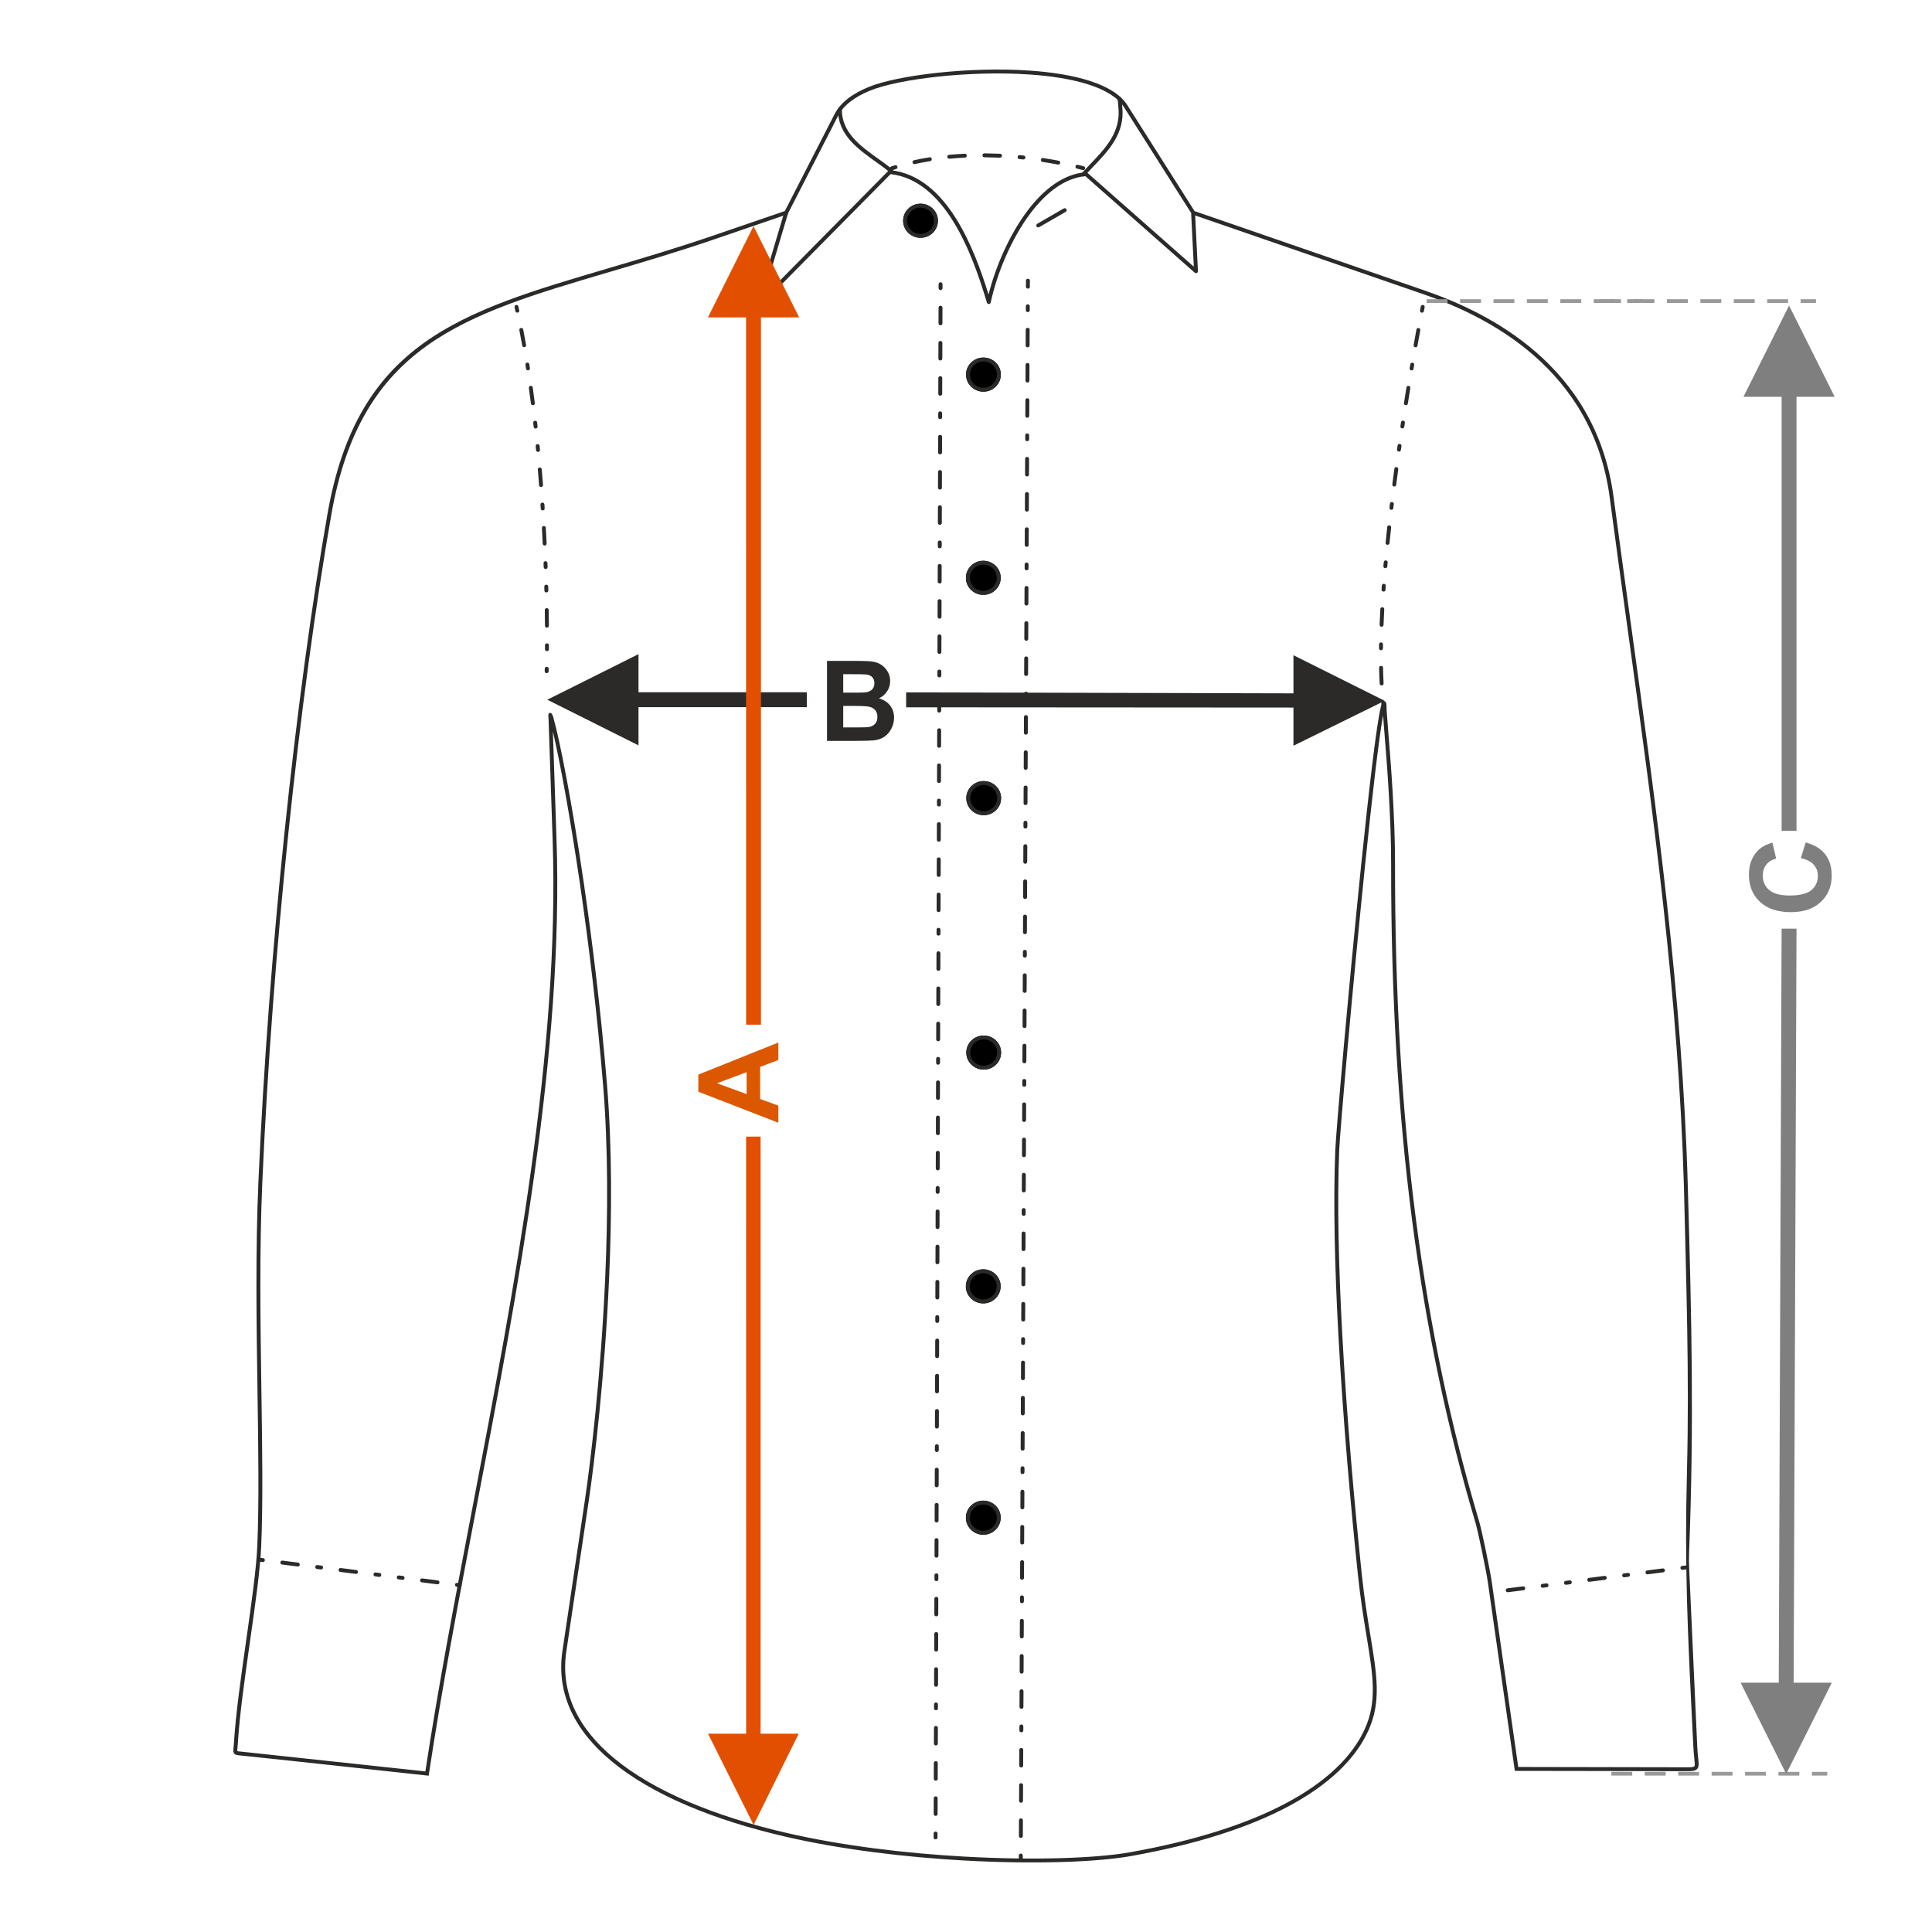 <?xml version="1.0" encoding="UTF-8"?>
<!DOCTYPE svg PUBLIC "-//W3C//DTD SVG 1.1//EN" "http://www.w3.org/Graphics/SVG/1.1/DTD/svg11.dtd">
<!-- Creator: CorelDRAW 2017 -->
<svg xmlns="http://www.w3.org/2000/svg" xml:space="preserve" width="1000px" height="1000px" version="1.1" style="shape-rendering:geometricPrecision; text-rendering:geometricPrecision; image-rendering:optimizeQuality; fill-rule:evenodd; clip-rule:evenodd"
viewBox="0 0 1000 1000"
 xmlns:xlink="http://www.w3.org/1999/xlink">
 <defs>
  <style type="text/css">
   <![CDATA[
    .fil1 {fill:none}
    .fil5 {fill:#2B2A29}
    .fil6 {fill:black}
    .fil7 {fill:#2B2A29;fill-rule:nonzero}
    .fil0 {fill:#2B2A29;fill-rule:nonzero}
    .fil2 {fill:#7F7F7F;fill-rule:nonzero}
    .fil3 {fill:#999999;fill-rule:nonzero}
    .fil4 {fill:#DB5800;fill-rule:nonzero}
    .fil8 {fill:#E34F00;fill-rule:nonzero}
   ]]>
  </style>
 </defs>
 <g id="Ebene_x0020_1">
  <path class="fil0" d="M428.062 342.088l16.562 0c3.288,0 5.727,0.135 7.337,0.405 1.62,0.28 3.056,0.848 4.329,1.707 1.272,0.867 2.333,2.014 3.182,3.451 0.848,1.436 1.272,3.056 1.272,4.839 0,1.929 -0.52,3.712 -1.562,5.322 -1.041,1.62 -2.458,2.825 -4.242,3.634 2.517,0.743 4.444,1.996 5.804,3.77 1.35,1.774 2.024,3.856 2.024,6.257 0,1.89 -0.433,3.721 -1.311,5.505 -0.877,1.783 -2.073,3.21 -3.596,4.28 -1.513,1.061 -3.384,1.717 -5.611,1.967 -1.388,0.145 -4.752,0.241 -10.084,0.28l-14.104 0 0 -41.417zm8.388 6.883l0 9.545 5.475 0c3.249,0 5.273,-0.049 6.064,-0.145 1.427,-0.163 2.555,-0.655 3.375,-1.475 0.819,-0.819 1.224,-1.889 1.224,-3.22 0,-1.282 -0.357,-2.313 -1.061,-3.114 -0.703,-0.8 -1.755,-1.282 -3.143,-1.446 -0.829,-0.097 -3.21,-0.145 -7.134,-0.145l-4.8 0zm0 16.428l0 11.106 7.751 0c3.008,0 4.926,-0.086 5.736,-0.25 1.243,-0.232 2.256,-0.781 3.036,-1.658 0.781,-0.888 1.177,-2.054 1.177,-3.529 0,-1.253 -0.299,-2.304 -0.907,-3.171 -0.597,-0.868 -1.475,-1.505 -2.612,-1.9 -1.138,-0.395 -3.615,-0.598 -7.423,-0.598l-6.758 0z"/>
  <rect class="fil1" x="-0.001" y="-0.001" width="1000.002" height="1000.002"/>
  <polygon class="fil0" points="669.488,358.88 469.013,358.383 469.013,366.096 669.488,366.228 669.488,385.988 716.704,362.737 669.488,339.136 "/>
  <polygon class="fil0" points="283.27,362.177 330.486,338.577 330.486,358.321 417.625,358.321 417.625,366.033 330.486,366.033 330.486,385.793 "/>
  <polygon class="fil2" points="922.158,205.379 922.158,430.061 929.871,430.061 929.871,205.379 949.63,205.379 926.014,158.162 902.414,205.379 "/>
  <path class="fil2" d="M932.13 444.141l2.487 -8.099c4.56,1.244 7.944,3.317 10.162,6.209 2.208,2.892 3.316,6.556 3.316,11 0,5.505 -1.88,10.026 -5.64,13.574 -3.76,3.538 -8.898,5.312 -15.425,5.312 -6.893,0 -12.254,-1.784 -16.071,-5.341 -3.818,-3.557 -5.727,-8.243 -5.727,-14.046 0,-5.071 1.504,-9.188 4.503,-12.35 1.774,-1.89 4.318,-3.297 7.644,-4.242l1.967 8.272c-2.14,0.491 -3.837,1.513 -5.08,3.065 -1.244,1.562 -1.861,3.452 -1.861,5.669 0,3.075 1.099,5.573 3.307,7.482 2.198,1.918 5.765,2.872 10.701,2.872 5.225,0 8.956,-0.944 11.174,-2.824 2.226,-1.89 3.335,-4.339 3.335,-7.356 0,-2.227 -0.704,-4.146 -2.121,-5.746 -1.417,-1.601 -3.634,-2.757 -6.671,-3.451z"/>
  <path class="fil3" d="M945.767 917.109l-7.938 0 0 1.928 7.938 0 0 -1.928zm-14.425 0l0 1.928 -10.811 0 0 -1.928 10.811 0zm-17.297 0l0 1.928 -10.811 0 0 -1.928 10.811 0zm-17.297 0l0 1.928 -10.811 0 0 -1.928 10.811 0zm-17.298 0l0 1.928 -10.811 0 0 -1.928 10.811 0zm-17.297 0l0 1.928 -10.812 0 0 -1.928 10.812 0zm-17.298 0l0 1.928 -10.811 0 0 -1.928 10.811 0z"/>
  <polygon class="fil2" points="924.534,918.164 900.934,870.947 920.678,870.947 922.158,480.654 929.871,480.654 928.39,870.947 948.15,870.947 "/>
  <path class="fil4" d="M402.873 539.61l0 9.033 -9.428 3.577 0 16.611 9.428 3.442 0 8.869 -41.417 -16.08 0 -8.86 41.417 -16.592zm-16.428 15.329l-15.329 5.755 15.329 5.592 0 -11.347z"/>
  <path class="fil5" d="M268.308 158.626c-0.22,-1.205 -2.233,-0.972 -1.975,0.448l0.441 1.971c0.222,1.218 2.233,0.969 1.977,-0.438l-0.443 -1.981zm13.631 188.77c0,1.386 2.024,1.325 2.024,0.041l0.025 -1.272c0,-1.38 -2.025,-1.326 -2.025,-0.037l-0.024 1.268zm0.146 -11.38c0,1.349 2.025,1.331 2.025,0.012l0.01 -2.027c0,-1.34 -2.024,-1.334 -2.024,-0.008l-0.011 2.023zm-0.006 -12.137c0,1.316 2.025,1.339 2.025,-0.015 -0.019,-2.703 -0.049,-5.405 -0.089,-8.108 0,-1.295 -2.025,-1.341 -2.025,0.032 0.04,2.697 0.07,5.394 0.089,8.091zm-0.292 -18.205c0,1.272 2.024,1.347 2.024,-0.05 0,-0.668 -0.033,-1.357 -0.051,-2.027 0,-1.267 -2.025,-1.348 -2.025,0.055 0.018,0.669 0.052,1.356 0.052,2.022zm-0.37 -12.132c0,1.242 2.024,1.354 2.024,-0.075l-0.075 -2.025c0,-1.238 -2.023,-1.353 -2.023,0.077l0.074 2.023zm-0.508 -12.128c0.121,1.334 2.024,1.257 2.024,-0.097 -0.121,-2.698 -0.262,-5.402 -0.415,-8.097 -0.129,-1.417 -2.136,-1.13 -2.022,0.112 0.154,2.69 0.293,5.39 0.413,8.082zm-1.017 -18.18c0.127,1.394 2.136,1.134 2.021,-0.131l-0.133 -2.022c-0.126,-1.39 -2.136,-1.136 -2.021,0.134l0.133 2.019zm-0.855 -12.108c0.124,1.363 2.137,1.139 2.019,-0.156 -0.204,-2.694 -0.424,-5.389 -0.654,-8.081 -0.122,-1.342 -2.137,-1.143 -2.017,0.172 0.226,2.688 0.449,5.376 0.652,8.065zm-1.564 -18.137c0.12,1.312 2.138,1.148 2.016,-0.195 -0.058,-0.672 -0.13,-1.346 -0.196,-2.018 -0.119,-1.308 -2.138,-1.148 -2.015,0.198 0.066,0.67 0.137,1.344 0.195,2.015zm-1.245 -12.073c0.117,1.28 2.138,1.155 2.013,-0.222l-0.225 -2.016c-0.116,-1.273 -2.138,-1.156 -2.012,0.229l0.224 2.009zm-1.424 -12.05c0.112,1.241 2.137,1.164 2.008,-0.254 -0.336,-2.682 -0.688,-5.366 -1.062,-8.042 -0.239,-1.317 -2.128,-1.07 -2.005,0.278 0.363,2.672 0.723,5.343 1.059,8.018zm-2.521 -18.021c0.251,1.377 2.228,0.939 2.001,-0.311l-0.312 -2.002c-0.25,-1.371 -2.229,-0.94 -2.001,0.316l0.312 1.997zm-1.979 -11.964c0.241,1.321 2.231,0.948 1.994,-0.356 -0.475,-2.663 -0.964,-5.324 -1.483,-7.98 -0.233,-1.279 -2.232,-0.953 -1.988,0.389 0.515,2.646 1.005,5.293 1.477,7.947z"/>
  <path class="fil5" d="M487.841 147.117c0,-1.338 -2.024,-1.333 -2.024,-0.007l-0.007 2.026c0,1.337 2.025,1.333 2.025,0.005l0.006 -2.024zm45.22 -1.84c0,-1.346 -2.025,-1.331 -2.025,-0.009l-0.015 3.121c0,1.347 2.025,1.332 2.025,0.01l0.015 -3.122zm-0.063 13.247c0,-1.347 -2.025,-1.332 -2.025,-0.01l-0.008 2.026c0,1.346 2.024,1.331 2.024,0.009l0.009 -2.025zm-0.056 12.15c0,-1.346 -2.025,-1.332 -2.025,-0.01l-0.037 8.101c0,1.346 2.025,1.331 2.025,0.009l0.037 -8.1zm-0.084 18.226c0,-1.347 -2.025,-1.333 -2.025,-0.011l-0.037 8.101c0,1.347 2.025,1.332 2.025,0.01l0.037 -8.1zm-0.084 18.225c0,-1.347 -2.024,-1.333 -2.024,-0.01l-0.037 8.1c0,1.347 2.024,1.332 2.024,0.01l0.037 -8.1zm-0.083 18.225c0,-1.346 -2.025,-1.332 -2.025,-0.009l-0.009 2.024c0,1.346 2.024,1.332 2.024,0.009l0.01 -2.024zm-0.056 12.15c0,-1.347 -2.025,-1.332 -2.025,-0.01l-0.037 8.1c0,1.347 2.025,1.332 2.025,0.01l0.037 -8.1zm-0.084 18.225c0,-1.347 -2.024,-1.332 -2.024,-0.01l-0.037 8.1c0,1.347 2.024,1.333 2.024,0.01l0.037 -8.1zm-0.083 18.225c0,-1.346 -2.025,-1.331 -2.025,-0.009l-0.037 8.1c0,1.346 2.024,1.332 2.024,0.01l0.038 -8.101zm-0.084 18.225c0,-1.346 -2.024,-1.331 -2.024,-0.009l-0.009 2.025c0,1.346 2.025,1.332 2.025,0.009l0.008 -2.025zm-0.055 12.151c0,-1.347 -2.024,-1.333 -2.024,-0.01l-0.037 8.1c0,1.347 2.024,1.333 2.024,0.01l0.037 -8.1zm-0.082 18.225c0,-1.347 -2.025,-1.332 -2.025,-0.01l-0.038 8.1c0,1.347 2.025,1.333 2.025,0.01l0.038 -8.1zm-0.084 18.225c0,-1.346 -2.024,-1.332 -2.024,-0.009l-0.037 8.1c0,1.346 2.024,1.332 2.024,0.009l0.037 -8.1zm-0.083 18.225c0,-1.346 -2.025,-1.332 -2.025,-0.009l-0.008 2.025c0,1.347 2.024,1.332 2.024,0.01l0.009 -2.026zm-0.055 12.151c0,-1.347 -2.024,-1.333 -2.024,-0.01l-0.037 8.1c0,1.347 2.024,1.333 2.024,0.01l0.037 -8.1zm-0.083 18.225c0,-1.346 -2.025,-1.332 -2.025,-0.009l-0.037 8.1c0,1.346 2.025,1.332 2.025,0.009l0.037 -8.1zm-0.083 18.225c0,-1.346 -2.024,-1.332 -2.024,-0.009l-0.038 8.1c0,1.346 2.024,1.332 2.024,0.009l0.038 -8.1zm-0.083 18.225c0,-1.346 -2.025,-1.332 -2.025,-0.009l-0.008 2.025c0,1.346 2.024,1.332 2.024,0.01l0.009 -2.026zm-0.055 12.151c0,-1.347 -2.025,-1.332 -2.025,-0.01l-0.036 8.1c0,1.346 2.024,1.332 2.024,0.01l0.037 -8.1zm-0.083 18.225c0,-1.346 -2.025,-1.332 -2.025,-0.01l-0.036 8.101c0,1.346 2.025,1.331 2.025,0.009l0.036 -8.1zm-0.082 18.225c0,-1.346 -2.024,-1.332 -2.024,-0.01l-0.037 8.101c0,1.346 2.024,1.331 2.024,0.009l0.037 -8.1zm-0.083 18.226c0,-1.347 -2.024,-1.333 -2.024,-0.011l-0.01 2.025c0,1.347 2.025,1.333 2.025,0.01l0.009 -2.024zm-0.055 12.149c0,-1.346 -2.024,-1.331 -2.024,-0.009l-0.036 8.1c0,1.346 2.024,1.332 2.024,0.009l0.036 -8.1zm-0.083 18.225c0,-1.346 -2.024,-1.331 -2.024,-0.009l-0.036 8.1c0,1.346 2.024,1.332 2.024,0.009l0.036 -8.1zm-0.082 18.226c0,-1.347 -2.025,-1.332 -2.025,-0.01l-0.036 8.1c0,1.347 2.025,1.332 2.025,0.01l0.036 -8.1zm-0.082 18.225c0,-1.347 -2.024,-1.332 -2.024,-0.01l-0.01 2.026c0,1.346 2.024,1.332 2.024,0.009l0.01 -2.025zm-0.055 12.15c0,-1.346 -2.025,-1.332 -2.025,-0.009l-0.037 8.1c0,1.346 2.025,1.332 2.025,0.009l0.037 -8.1zm-0.083 18.225c0,-1.346 -2.024,-1.332 -2.024,-0.009l-0.037 8.1c0,1.346 2.025,1.332 2.025,0.009l0.036 -8.1zm-0.083 18.226c0,-1.347 -2.024,-1.333 -2.024,-0.01l-0.036 8.1c0,1.347 2.024,1.333 2.024,0.01l0.036 -8.1zm-0.082 18.225c0,-1.347 -2.025,-1.332 -2.025,-0.01l-0.008 2.026c0,1.346 2.024,1.331 2.024,0.009l0.009 -2.025zm-0.055 12.15c0,-1.346 -2.025,-1.332 -2.025,-0.009l-0.036 8.1c0,1.346 2.024,1.331 2.024,0.009l0.037 -8.1zm-0.082 18.226c0,-1.347 -2.025,-1.333 -2.025,-0.01l-0.037 8.1c0,1.347 2.025,1.332 2.025,0.01l0.037 -8.1zm-0.083 18.225c0,-1.347 -2.024,-1.332 -2.024,-0.01l-0.037 8.1c0,1.347 2.025,1.332 2.025,0.01l0.036 -8.1zm-0.083 18.225c0,-1.346 -2.024,-1.332 -2.024,-0.009l-0.009 2.024c0,1.346 2.025,1.332 2.025,0.01l0.008 -2.025zm-0.055 12.15c0,-1.346 -2.024,-1.332 -2.024,-0.01l-0.036 8.1c0,1.347 2.024,1.332 2.024,0.01l0.036 -8.1zm-0.082 18.226c0,-1.347 -2.025,-1.333 -2.025,-0.011l-0.036 8.1c0,1.347 2.024,1.333 2.024,0.011l0.037 -8.1zm-0.082 18.225c0,-1.347 -2.025,-1.332 -2.025,-0.01l-0.037 8.1c0,1.346 2.025,1.332 2.025,0.01l0.037 -8.1zm-0.083 18.225c0,-1.346 -2.024,-1.332 -2.024,-0.01l-0.009 2.025c0,1.347 2.024,1.332 2.024,0.01l0.009 -2.025zm-0.055 12.15c0,-1.347 -2.024,-1.333 -2.024,-0.01l-0.037 8.1c0,1.347 2.025,1.333 2.025,0.01l0.036 -8.1zm-0.083 18.225c0,-1.347 -2.024,-1.332 -2.024,-0.009l-0.036 8.1c0,1.346 2.024,1.332 2.024,0.009l0.036 -8.1zm-0.082 18.225c0,-1.346 -2.025,-1.331 -2.025,-0.009l-0.036 8.1c0,1.346 2.024,1.332 2.024,0.009l0.037 -8.1zm-0.082 18.225c0,-1.346 -2.025,-1.331 -2.025,-0.009l-0.009 2.025c0,1.347 2.024,1.332 2.024,0.01l0.01 -2.026zm-0.055 12.151c0,-1.347 -2.025,-1.332 -2.025,-0.01l-0.036 8.1c0,1.346 2.024,1.332 2.024,0.009l0.037 -8.099zm-0.083 18.223c0,-1.346 -2.025,-1.331 -2.025,-0.009l-0.036 8.1c0,1.346 2.025,1.332 2.025,0.009l0.036 -8.1zm-0.083 18.225c0,-1.347 -2.024,-1.332 -2.024,-0.01l-0.036 8.1c0,1.346 2.024,1.332 2.024,0.009l0.036 -8.099zm-0.082 18.224c0,-1.347 -2.024,-1.332 -2.024,-0.01l-0.009 2.025c0,1.346 2.025,1.332 2.025,0.009l0.008 -2.024zm-0.054 12.149c0,-1.346 -2.024,-1.332 -2.024,-0.01l-0.037 8.1c0,1.346 2.025,1.332 2.025,0.009l0.036 -8.099zm-0.082 18.224c0,-1.347 -2.024,-1.332 -2.024,-0.01l-0.037 8.1c0,1.346 2.025,1.332 2.025,0.009l0.036 -8.099zm-0.082 18.224c0,-1.346 -2.024,-1.332 -2.024,-0.01l-0.036 8.1c0,1.347 2.024,1.332 2.024,0.009l0.036 -8.099zm-0.082 18.224c0,-1.347 -2.024,-1.332 -2.024,-0.01l-0.009 2.025c0,1.346 2.025,1.332 2.025,0.009l0.008 -2.024zm-46.139 -9.384c0,1.337 2.024,1.333 2.024,0.006l0.007 -2.025c0,-1.339 -2.025,-1.333 -2.025,-0.007l-0.006 2.026zm0.039 -12.151c0,1.339 2.025,1.334 2.025,0.007l0.026 -8.1c0,-1.339 -2.025,-1.334 -2.025,-0.007l-0.026 8.1zm0.059 -18.225c0,1.339 2.025,1.334 2.025,0.006l0.026 -8.1c0,-1.338 -2.025,-1.333 -2.025,-0.006l-0.026 8.1zm0.059 -18.225c0,1.338 2.025,1.334 2.025,0.006l0.027 -8.1c0,-1.339 -2.025,-1.334 -2.025,-0.006l-0.027 8.1zm0.059 -18.225c0,1.338 2.025,1.333 2.025,0.006l0.007 -2.025c0,-1.338 -2.025,-1.333 -2.025,-0.007l-0.007 2.026zm0.04 -12.15c0,1.338 2.024,1.333 2.024,0.005l0.027 -8.1c0,-1.337 -2.024,-1.333 -2.024,-0.006l-0.027 8.101zm0.06 -18.225c0,1.338 2.024,1.333 2.024,0.005l0.026 -8.1c0,-1.338 -2.024,-1.333 -2.024,-0.006l-0.026 8.101zm0.059 -18.226c0,1.338 2.024,1.334 2.024,0.006l0.026 -8.1c0,-1.338 -2.024,-1.333 -2.024,-0.006l-0.026 8.1zm0.059 -18.225c0,1.338 2.024,1.333 2.024,0.006l0.006 -2.025c0,-1.338 -2.024,-1.333 -2.024,-0.006l-0.006 2.025zm0.039 -12.15c0,1.338 2.025,1.333 2.025,0.005l0.026 -8.1c0,-1.337 -2.025,-1.333 -2.025,-0.005l-0.026 8.1zm0.059 -18.225c0,1.337 2.025,1.333 2.025,0.005l0.026 -8.1c0,-1.338 -2.024,-1.333 -2.024,-0.005l-0.027 8.1zm0.059 -18.226c0,1.338 2.025,1.333 2.025,0.006l0.026 -8.1c0,-1.338 -2.024,-1.333 -2.024,-0.006l-0.027 8.1zm0.06 -18.225c0,1.338 2.024,1.333 2.024,0.006l0.007 -2.025c0,-1.338 -2.025,-1.334 -2.025,-0.006l-0.006 2.025zm0.039 -12.15c0,1.338 2.025,1.333 2.025,0.006l0.026 -8.1c0,-1.339 -2.025,-1.334 -2.025,-0.006l-0.026 8.1zm0.059 -18.225c0,1.337 2.025,1.333 2.025,0.006l0.026 -8.1c0,-1.339 -2.025,-1.334 -2.025,-0.006l-0.026 8.1zm0.06 -18.226c0,1.338 2.024,1.333 2.024,0.007l0.026 -8.1c0,-1.339 -2.024,-1.334 -2.024,-0.007l-0.026 8.1zm0.059 -18.225c0,1.338 2.024,1.333 2.024,0.006l0.007 -2.025c0,-1.338 -2.024,-1.333 -2.024,-0.006l-0.007 2.025zm0.039 -12.15c0,1.338 2.024,1.334 2.024,0.006l0.027 -8.1c0,-1.338 -2.024,-1.333 -2.024,-0.006l-0.027 8.1zm0.06 -18.226c0,1.339 2.024,1.334 2.024,0.007l0.026 -8.1c0,-1.338 -2.024,-1.333 -2.024,-0.007l-0.026 8.1zm0.059 -18.225c0,1.339 2.024,1.334 2.024,0.007l0.026 -8.1c0,-1.339 -2.024,-1.334 -2.024,-0.007l-0.026 8.1zm0.059 -18.225c0,1.339 2.024,1.334 2.024,0.006l0.007 -2.025c0,-1.338 -2.025,-1.333 -2.025,-0.005l-0.006 2.024zm0.039 -12.15c0,1.338 2.025,1.333 2.025,0.006l0.026 -8.1c0,-1.338 -2.025,-1.333 -2.025,-0.006l-0.026 8.1zm0.059 -18.225c0,1.338 2.025,1.333 2.025,0.006l0.027 -8.1c0,-1.338 -2.025,-1.333 -2.025,-0.006l-0.027 8.1zm0.059 -18.225c0,1.338 2.025,1.333 2.025,0.005l0.027 -8.1c0,-1.337 -2.025,-1.333 -2.025,-0.006l-0.027 8.101zm0.059 -18.225c0,1.337 2.026,1.333 2.026,0.005l0.006 -2.025c0,-1.338 -2.024,-1.333 -2.024,-0.006l-0.008 2.026zm0.041 -12.151c0,1.338 2.024,1.333 2.024,0.007l0.026 -8.101c0,-1.338 -2.024,-1.333 -2.024,-0.006l-0.026 8.1zm0.059 -18.225c0,1.338 2.024,1.333 2.024,0.006l0.026 -8.1c0,-1.338 -2.024,-1.334 -2.024,-0.006l-0.026 8.1zm0.059 -18.225c0,1.338 2.024,1.333 2.024,0.005l0.026 -8.1c0,-1.337 -2.024,-1.333 -2.024,-0.005l-0.026 8.1zm0.059 -18.225c0,1.337 2.024,1.333 2.024,0.005l0.006 -2.024c0,-1.339 -2.024,-1.334 -2.024,-0.007l-0.006 2.026zm0.039 -12.151c0,1.339 2.025,1.333 2.025,0.006l0.026 -8.1c0,-1.338 -2.024,-1.333 -2.024,-0.006l-0.027 8.1zm0.059 -18.225c0,1.339 2.025,1.333 2.025,0.006l0.026 -8.1c0,-1.338 -2.024,-1.334 -2.024,-0.006l-0.027 8.1zm0.06 -18.225c0,1.338 2.024,1.333 2.024,0.006l0.026 -8.1c0,-1.339 -2.024,-1.334 -2.024,-0.006l-0.026 8.1zm0.059 -18.225c0,1.337 2.025,1.333 2.025,0.006l0.006 -2.025c0,-1.338 -2.025,-1.333 -2.025,-0.007l-0.006 2.026zm0.039 -12.151c0,1.339 2.025,1.334 2.025,0.006l0.026 -8.1c0,-1.337 -2.025,-1.333 -2.025,-0.006l-0.026 8.1zm0.06 -18.225c0,1.338 2.024,1.334 2.024,0.006l0.026 -8.1c0,-1.338 -2.024,-1.333 -2.024,-0.006l-0.026 8.1zm0.059 -18.225c0,1.338 2.024,1.334 2.024,0.006l0.027 -8.1c0,-1.338 -2.025,-1.333 -2.025,-0.006l-0.026 8.1zm0.059 -18.226c0,1.339 2.024,1.334 2.024,0.007l0.007 -2.025c0,-1.338 -2.024,-1.334 -2.024,-0.006l-0.007 2.024zm0.039 -12.149c0,1.338 2.025,1.333 2.025,0.005l0.026 -8.1c0,-1.337 -2.024,-1.333 -2.024,-0.005l-0.027 8.1zm0.059 -18.225c0,1.337 2.024,1.333 2.024,0.005l0.026 -8.1c0,-1.338 -2.024,-1.333 -2.024,-0.005l-0.026 8.1zm0.058 -18.226c0,1.338 2.025,1.333 2.025,0.006l0.025 -8.1c0,-1.338 -2.024,-1.333 -2.024,-0.006l-0.026 8.1zm0.058 -18.225c0,1.338 2.024,1.333 2.024,0.006l0.007 -2.026c0,-1.337 -2.025,-1.333 -2.025,-0.005l-0.006 2.025zm0.038 -12.15c0,1.338 2.025,1.333 2.025,0.006l0.025 -8.101c0,-1.338 -2.024,-1.333 -2.024,-0.005l-0.026 8.1zm0.058 -18.226c0,1.338 2.024,1.334 2.024,0.007l0.026 -8.101c0,-1.338 -2.024,-1.333 -2.024,-0.006l-0.026 8.1zm0.058 -18.225c0,1.338 2.025,1.333 2.025,0.007l0.026 -8.101c0,-1.338 -2.025,-1.333 -2.025,-0.006l-0.026 8.1zm0.058 -18.225c0,1.338 2.025,1.333 2.025,0.006l0.005 -2.025c0,-1.338 -2.024,-1.334 -2.024,-0.006l-0.006 2.025zm0.038 -12.15c0,1.338 2.025,1.333 2.025,0.007l0.026 -8.1c0,-1.338 -2.025,-1.333 -2.025,-0.006l-0.026 8.099zm0.058 -18.223c0,1.338 2.025,1.333 2.025,0.005l0.026 -8.099c0,-1.339 -2.025,-1.334 -2.025,-0.006l-0.026 8.1zm0.059 -18.225c0,1.338 2.024,1.333 2.024,0.007l0.025 -8.1c0,-1.338 -2.024,-1.333 -2.024,-0.006l-0.025 8.099z"/>
  <path class="fil5" d="M461.285 86.163c-1.212,0.363 -0.709,2.326 0.635,1.922 0.637,-0.208 1.273,-0.414 1.912,-0.611 1.25,-0.375 0.703,-2.324 -0.602,-1.934 -0.651,0.2 -1.299,0.41 -1.945,0.623zm99.126 1.851c1.249,0.341 1.828,-1.6 0.501,-1.962 -1.006,-0.256 -2.018,-0.49 -3.022,-0.747 -1.351,-0.246 -1.74,1.623 -0.468,1.971 0.999,0.241 1.995,0.486 2.989,0.738zm-12.841 -2.85c1.328,0.242 1.67,-1.754 0.373,-1.989 -2.672,-0.503 -5.333,-0.952 -8.019,-1.369 -1.24,-0.226 -1.691,1.75 -0.303,2.002 2.66,0.405 5.305,0.859 7.949,1.356zm-17.944 -2.638c1.361,0.124 1.505,-1.896 0.209,-2.014l-2.024 -0.202c-1.34,-0.122 -1.506,1.896 -0.191,2.015l2.006 0.201zm-12.057 -0.917c1.353,0 1.429,-1.902 0.096,-2.024 -2.726,-0.084 -5.408,-0.186 -8.14,-0.22 -1.348,0 -1.331,2.025 -0.01,2.025 2.702,0.035 5.356,0.135 8.054,0.219zm-18.122 -0.019c1.333,-0.122 1.258,-2.024 -0.097,-2.024 -2.727,0.121 -5.412,0.344 -8.129,0.571 -1.312,0.12 -1.149,2.139 0.196,2.017 2.666,-0.254 5.355,-0.445 8.03,-0.564zm-18.008 1.824c1.356,-0.247 0.942,-2.229 -0.326,-1.998 -2.678,0.43 -5.37,0.926 -8.014,1.521 -1.217,0.221 -0.97,2.232 0.439,1.977 2.609,-0.585 5.26,-1.076 7.901,-1.5z"/>
  <path class="fil5" d="M616.565 110.906c-0.026,-0.556 0.404,-1.03 0.961,-1.055 0.557,-0.026 1.03,0.404 1.056,0.961l1.467 29.515c0.026,0.557 -0.405,1.031 -0.961,1.056 -0.288,0.013 -0.553,-0.095 -0.746,-0.28l-56.57 -49.915c-10.768,0.981 -20.347,8.585 -28.188,18.905 -10.429,13.725 -17.763,32.216 -20.797,46.484 -0.116,0.545 -0.654,0.894 -1.2,0.778 -0.386,-0.082 -0.674,-0.375 -0.768,-0.733 -3.922,-13.183 -9.424,-29.162 -17.539,-42.196 -7.941,-12.752 -18.389,-22.68 -32.311,-24.312l-67.515 68.323c-0.39,0.397 -1.031,0.403 -1.428,0.012 -0.275,-0.271 -0.362,-0.662 -0.259,-1.008l14.21 -47.668c0.159,-0.536 0.723,-0.84 1.258,-0.681 0.535,0.159 0.84,0.723 0.681,1.258l-13.058 43.793 65.018 -65.795c0.207,-0.21 0.505,-0.328 0.822,-0.297 14.905,1.536 25.968,11.927 34.299,25.307 7.505,12.055 12.794,26.544 16.672,39.1 3.487,-13.892 10.569,-30.766 20.309,-43.584 8.269,-10.883 18.469,-18.87 30.06,-19.738 0.262,-0.016 0.531,0.065 0.744,0.253l55.132 48.645 -1.349 -27.128z"/>
  <ellipse class="fil6" cx="508.959" cy="299.079" rx="8.998" ry="8.817"/>
  <path class="fil5" d="M508.959 290.262c4.97,0 8.999,3.947 8.999,8.816 0,4.871 -4.029,8.819 -8.999,8.819 -4.969,0 -8.998,-3.948 -8.998,-8.819 0,-4.869 4.029,-8.816 8.998,-8.816zm4.947 4.022c-1.258,-1.233 -3.008,-1.997 -4.947,-1.997 -1.939,0 -3.687,0.763 -4.946,1.997 -1.252,1.226 -2.026,2.921 -2.026,4.794 0,1.874 0.774,3.57 2.026,4.796 1.258,1.234 3.007,1.997 4.946,1.997 1.939,0 3.688,-0.763 4.947,-1.997 1.252,-1.226 2.026,-2.922 2.026,-4.796 0,-1.872 -0.774,-3.568 -2.026,-4.794z"/>
  <ellipse class="fil6" cx="509.163" cy="544.81" rx="8.998" ry="8.817"/>
  <path class="fil5" d="M509.163 535.992c4.97,0 8.998,3.947 8.998,8.818 0,4.87 -4.028,8.817 -8.998,8.817 -4.969,0 -8.998,-3.947 -8.998,-8.817 0,-4.871 4.029,-8.818 8.998,-8.818zm4.947 4.022c-1.258,-1.232 -3.008,-1.997 -4.947,-1.997 -1.939,0 -3.687,0.765 -4.946,1.997 -1.252,1.227 -2.026,2.923 -2.026,4.796 0,1.873 0.774,3.569 2.026,4.795 1.259,1.234 3.007,1.997 4.946,1.997 1.939,0 3.689,-0.764 4.947,-1.997 1.252,-1.226 2.026,-2.922 2.026,-4.795 0,-1.873 -0.774,-3.569 -2.026,-4.796z"/>
  <ellipse class="fil6" cx="508.954" cy="785.555" rx="8.998" ry="8.817"/>
  <path class="fil5" d="M508.954 776.737c4.97,0 8.997,3.948 8.997,8.818 0,4.869 -4.027,8.817 -8.997,8.817 -4.97,0 -8.998,-3.948 -8.998,-8.817 0,-4.87 4.028,-8.818 8.998,-8.818zm4.946 4.022c-1.258,-1.233 -3.007,-1.996 -4.946,-1.996 -1.939,0 -3.689,0.763 -4.947,1.996 -1.252,1.226 -2.026,2.923 -2.026,4.796 0,1.872 0.775,3.568 2.026,4.794 1.259,1.234 3.008,1.998 4.947,1.998 1.939,0 3.689,-0.764 4.946,-1.997 1.252,-1.226 2.026,-2.922 2.026,-4.795 0,-1.873 -0.774,-3.57 -2.026,-4.796z"/>
  <ellipse class="fil6" cx="508.927" cy="665.812" rx="8.998" ry="8.817"/>
  <path class="fil5" d="M508.927 656.994c4.97,0 8.998,3.948 8.998,8.818 0,4.869 -4.028,8.817 -8.998,8.817 -4.97,0 -8.998,-3.948 -8.998,-8.817 0,-4.87 4.028,-8.818 8.998,-8.818zm4.947 4.023c-1.259,-1.233 -3.008,-1.998 -4.947,-1.998 -1.939,0 -3.688,0.765 -4.947,1.997 -1.252,1.227 -2.026,2.923 -2.026,4.796 0,1.873 0.774,3.569 2.026,4.795 1.259,1.233 3.008,1.996 4.947,1.996 1.939,0 3.689,-0.763 4.947,-1.996 1.252,-1.226 2.026,-2.922 2.026,-4.795 0,-1.873 -0.775,-3.569 -2.026,-4.795z"/>
  <path class="fil5" d="M462.007 87.771c0.428,0.358 0.485,0.996 0.127,1.424 -0.358,0.428 -0.996,0.485 -1.425,0.127 -2.246,-1.885 -4.78,-3.697 -7.367,-5.546 -9.512,-6.801 -19.739,-14.113 -19.625,-27.259 0.005,-0.557 0.46,-1.005 1.017,-1.001 0.556,0.004 1.005,0.46 1.001,1.016 -0.105,12.098 9.678,19.093 18.778,25.599 2.634,1.883 5.216,3.729 7.494,5.64z"/>
  <path class="fil5" d="M561.405 90.974c-0.376,0.413 -1.015,0.443 -1.428,0.067 -0.412,-0.376 -0.442,-1.016 -0.067,-1.427 1.314,-1.445 2.728,-2.915 4.154,-4.397 7.898,-8.209 16.233,-16.874 14.802,-29.698 -0.037,-0.332 -0.068,-0.769 -0.103,-1.254 -0.073,-1.021 -0.164,-2.282 -0.316,-2.881 -0.138,-0.541 0.189,-1.093 0.731,-1.23 0.542,-0.137 1.093,0.19 1.231,0.732 0.193,0.76 0.291,2.129 0.371,3.237 0.034,0.48 0.067,0.912 0.095,1.175 1.535,13.761 -7.138,22.778 -15.355,31.319 -1.394,1.448 -2.775,2.885 -4.115,4.357z"/>
  <path class="fil7" d="M302.723 776.596c2.891,-19.422 8.299,-64.369 10.532,-115.237 1.427,-32.515 1.557,-67.463 -1.093,-99.732 -3.051,-37.135 -7.462,-73.268 -11.969,-104.109 -5.192,-35.523 -10.51,-64.012 -14.03,-78.926l1.894 56.052c3.694,109.358 -19.709,231.837 -41.599,346.395 -9.087,47.556 -17.914,93.748 -24.434,137.103l-0.143 0.959c-32.4,-3.475 -64.806,-7.081 -97.215,-10.445 -2.006,-0.203 -2.93,-0.296 -3.512,-1.131 -0.485,-0.691 -0.406,-1.485 -0.261,-2.955 0.057,-0.576 0.128,-1.282 0.18,-2.186 0.89,-14.924 3.688,-34.574 6.379,-53.489 2.658,-18.683 5.215,-36.649 5.721,-48.527 0.966,-22.675 0.552,-50.446 0.107,-80.265 -0.522,-35.058 -1.088,-72.948 0.492,-108.723 2.685,-60.814 7.464,-122.263 13.361,-179.278 6.525,-63.068 14.418,-120.703 22.363,-166.056 15.576,-88.911 68.731,-104.588 145.501,-127.227 16.873,-4.976 34.894,-10.291 53.922,-16.806l37.318 -12.777 25.766 -50.216c1.476,-2.877 3.718,-5.522 6.747,-7.903 2.935,-2.307 6.622,-4.376 11.081,-6.178 14.778,-5.972 51.622,-10.558 83.154,-8.395 23.143,1.588 43.517,6.839 50.52,17.878l34.801 54.86 119.114 41.097c16.306,5.625 38.457,15.226 57.674,31.955 19.255,16.762 35.555,40.665 40.081,74.858 2.97,22.426 6.087,44.96 9.189,67.386 13.358,96.57 26.44,191.143 29.256,289.836 1.975,69.206 3.259,121.743 0.647,189.472 -0.115,2.986 -0.062,5.562 0.074,8.548l4.168 91.908c0.117,2.307 0.312,4.152 0.467,5.619 0.292,2.751 0.455,4.296 -0.316,5.394 -1.007,1.441 -3.026,1.431 -7.622,1.411 -28.984,-0.103 -57.972,-0.105 -86.956,-0.164l-14.019 -97.958c-0.386,-2.702 -1.758,-9.801 -3.177,-16.59 -1.242,-5.946 -2.521,-11.65 -3.202,-13.943 -14.599,-49.061 -25.541,-100.626 -32.819,-156.796 -7.274,-56.143 -10.884,-116.882 -10.821,-184.318 0.022,-24.561 -2.202,-52.081 -3.531,-68.539 -0.255,-3.152 -0.476,-5.894 -0.645,-8.17 -2.297,12.665 -5.782,43.159 -9.338,77.802 -6.39,62.267 -13.004,137.867 -13.383,147.553 -1.069,27.341 -0.251,60.237 1.538,93.744 2.385,44.654 6.497,90.388 10.176,125.526 1.291,12.332 2.987,22.647 4.459,31.606 3.418,20.793 5.648,34.363 -1.036,49.186 -6.552,14.53 -20.3,28.141 -42.109,39.637 -19.957,10.521 -46.692,19.286 -80.87,25.376 -17.773,3.167 -50.298,4.296 -86.597,2.258 -30.139,-1.694 -62.898,-5.571 -91.993,-12.28 -37.256,-8.589 -69.176,-21.686 -90.062,-38.985 -18.953,-15.699 -28.859,-34.851 -25.525,-57.244l11.595 -77.871zm12.549 -115.151c-2.238,50.984 -7.653,95.999 -10.548,115.444l-11.594 77.871c-3.218,21.61 6.41,40.15 24.812,55.393 20.636,17.093 52.264,30.052 89.224,38.574 28.978,6.681 61.618,10.543 91.653,12.231 36.14,2.03 68.489,0.911 86.139,-2.233 33.966,-6.053 60.501,-14.746 80.275,-25.17 21.386,-11.273 34.837,-24.553 41.208,-38.681 6.435,-14.269 4.243,-27.603 0.886,-48.031 -1.477,-8.983 -3.177,-19.326 -4.475,-31.724 -3.682,-35.167 -7.798,-80.939 -10.184,-125.629 -1.792,-33.551 -2.609,-66.505 -1.539,-93.919 0.38,-9.716 6.999,-85.395 13.393,-147.687 4.009,-39.064 7.935,-72.892 10.188,-81.971 0.58,-2.345 1.258,-3.087 1.994,-2.905 0.936,0.232 0.953,1.697 0.97,3.215 0.007,0.553 0.015,1.12 0.045,1.597 0.163,2.464 0.455,6.081 0.811,10.48 1.329,16.458 3.554,43.979 3.531,68.697 -0.062,67.347 3.542,128.002 10.806,184.065 7.26,56.036 18.182,107.495 32.754,156.472 0.697,2.347 1.99,8.112 3.243,14.109 1.429,6.838 2.811,13.991 3.201,16.716l13.77 96.23 85.207 0.16c3.865,0.017 5.559,0.025 5.965,-0.553 0.335,-0.48 0.201,-1.758 -0.039,-4.029 -0.158,-1.489 -0.356,-3.363 -0.476,-5.73 -3.11,-61.586 -4.595,-92.878 -3.311,-143.418 1.247,-49.211 -0.421,-97.347 -1.578,-146.55 -2.812,-98.554 -15.888,-193.086 -29.241,-289.613 -3.076,-22.239 -6.167,-44.587 -9.188,-67.404 -4.45,-33.611 -20.475,-57.109 -39.408,-73.59 -18.97,-16.514 -40.874,-26.004 -57.003,-31.569l-119.785 -41.328 -35.182 -55.459c-6.601,-10.407 -26.381,-15.397 -48.945,-16.945 -31.263,-2.144 -67.704,2.367 -82.268,8.252 -4.271,1.726 -7.792,3.7 -10.583,5.894 -2.803,2.204 -4.863,4.623 -6.201,7.23l-26.142 50.949 -38.089 13.042c-19.041,6.519 -37.097,11.844 -54.002,16.829 -76.055,22.428 -128.717,37.961 -144.077,125.637 -7.944,45.346 -15.831,102.934 -22.347,165.914 -5.895,56.982 -10.67,118.391 -13.353,179.159 -1.578,35.747 -1.013,73.594 -0.492,108.612 0.445,29.858 0.86,57.666 -0.107,80.368 -0.511,12.016 -3.072,30.016 -5.736,48.732 -2.687,18.882 -5.479,38.498 -6.363,53.323 -0.052,0.89 -0.128,1.647 -0.189,2.266 -0.097,0.984 -0.149,1.517 -0.091,1.602 0.057,0.075 0.692,0.139 2.056,0.276l95.3 10.239c6.502,-43.044 15.275,-88.961 24.306,-136.226 21.87,-114.456 45.253,-236.827 41.567,-345.952l-2.103 -62.25c-0.011,-0.356 -0.048,-0.832 -0.078,-1.249 -0.081,-1.092 -0.152,-1.945 0.713,-2.191 0.695,-0.198 1.265,0.388 1.801,2.251 3.328,11.583 9.67,43.863 15.821,85.957 4.514,30.882 8.929,67.062 11.985,104.244 2.656,32.333 2.524,67.371 1.093,99.976zm-30.131 -290.411c0.141,-0.092 0.189,-0.129 -0.015,-0.071 -0.33,0.093 -0.215,0.089 0.015,0.071zm431.164 -5.799c0.109,-0.126 0.127,-0.213 -0.084,-0.265 -0.212,-0.052 -0.09,0.051 0.084,0.265z"/>
  <ellipse class="fil6" cx="509.026" cy="193.894" rx="8.998" ry="8.817"/>
  <path class="fil5" d="M509.026 185.077c4.969,0 8.998,3.947 8.998,8.817 0,4.869 -4.029,8.817 -8.998,8.817 -4.97,0 -8.998,-3.948 -8.998,-8.817 0,-4.87 4.028,-8.817 8.998,-8.817zm4.946 4.022c-1.258,-1.233 -3.007,-1.997 -4.946,-1.997 -1.939,0 -3.688,0.764 -4.946,1.997 -1.252,1.226 -2.027,2.922 -2.027,4.795 0,1.873 0.775,3.569 2.027,4.795 1.257,1.233 3.007,1.997 4.946,1.997 1.939,0 3.687,-0.764 4.946,-1.997 1.252,-1.226 2.026,-2.923 2.026,-4.795 0,-1.872 -0.774,-3.569 -2.026,-4.795z"/>
  <ellipse class="fil6" cx="509.163" cy="413.113" rx="8.998" ry="8.817"/>
  <path class="fil5" d="M509.163 404.296c4.97,0 8.998,3.947 8.998,8.816 0,4.871 -4.028,8.819 -8.998,8.819 -4.969,0 -8.998,-3.948 -8.998,-8.819 0,-4.869 4.029,-8.816 8.998,-8.816zm4.947 4.022c-1.258,-1.233 -3.008,-1.997 -4.947,-1.997 -1.939,0 -3.687,0.763 -4.946,1.997 -1.252,1.226 -2.026,2.921 -2.026,4.794 0,1.874 0.774,3.57 2.026,4.797 1.258,1.233 3.007,1.996 4.946,1.996 1.939,0 3.688,-0.763 4.947,-1.997 1.251,-1.226 2.026,-2.922 2.026,-4.796 0,-1.872 -0.774,-3.568 -2.026,-4.794z"/>
  <ellipse class="fil6" cx="476.465" cy="114.258" rx="8.998" ry="8.817"/>
  <path class="fil5" d="M476.465 105.441c4.97,0 8.998,3.947 8.998,8.817 0,4.871 -4.028,8.818 -8.998,8.818 -4.969,0 -8.997,-3.947 -8.997,-8.818 0,-4.87 4.028,-8.817 8.997,-8.817zm4.947 4.022c-1.258,-1.233 -3.007,-1.997 -4.947,-1.997 -1.938,0 -3.687,0.764 -4.946,1.997 -1.251,1.227 -2.026,2.922 -2.026,4.795 0,1.873 0.774,3.569 2.026,4.796 1.257,1.232 3.008,1.997 4.946,1.997 1.94,0 3.689,-0.764 4.947,-1.997 1.252,-1.227 2.026,-2.923 2.026,-4.796 0,-1.873 -0.774,-3.569 -2.026,-4.795z"/>
  <path class="fil5" d="M134.195 806.245c-1.419,-0.13 -1.494,1.896 -0.255,2.009l2.008 0.256c1.42,0.129 1.495,-1.897 0.255,-2.01l-2.008 -0.255zm103.608 15.245c1.42,0.129 1.495,-1.897 0.256,-2.008l-1.416 -0.181c-1.421,-0.13 -1.495,1.896 -0.256,2.008l1.416 0.181zm-11.461 -1.462c1.421,0.129 1.495,-1.896 0.256,-2.009l-8.035 -1.024c-1.42,-0.129 -1.495,1.897 -0.256,2.009l8.035 1.024zm-18.079 -2.304c1.419,0.129 1.494,-1.897 0.255,-2.009l-2.009 -0.255c-1.42,-0.13 -1.495,1.896 -0.256,2.008l2.01 0.256zm-12.053 -1.536c1.419,0.129 1.494,-1.896 0.256,-2.009l-2.009 -0.256c-1.42,-0.129 -1.494,1.897 -0.256,2.009l2.009 0.256zm-12.052 -1.536c1.419,0.13 1.494,-1.896 0.256,-2.009l-8.036 -1.024c-1.419,-0.129 -1.494,1.897 -0.256,2.01l8.036 1.023zm-18.079 -2.303c1.42,0.129 1.494,-1.897 0.256,-2.009l-2.009 -0.256c-1.419,-0.129 -1.494,1.896 -0.256,2.009l2.009 0.256zm-12.053 -1.537c1.421,0.129 1.496,-1.896 0.256,-2.008l-8.035 -1.024c-1.419,-0.129 -1.494,1.897 -0.255,2.009l8.034 1.023z"/>
  <path class="fil5" d="M872.927 812.282c1.237,-0.112 1.166,-2.138 -0.258,-2.009l-2.008 0.258c-1.236,0.112 -1.164,2.138 0.258,2.009l2.008 -0.258zm-92.65 9.845c-1.236,0.113 -1.165,2.139 0.258,2.01l8.035 -1.032c1.236,-0.112 1.164,-2.138 -0.259,-2.009l-8.034 1.031zm18.078 -2.319c-1.237,0.112 -1.166,2.137 0.258,2.008l2.008 -0.257c1.236,-0.113 1.165,-2.138 -0.258,-2.009l-2.008 0.258zm12.051 -1.546c-1.236,0.112 -1.165,2.138 0.258,2.009l2.009 -0.258c1.236,-0.112 1.165,-2.138 -0.259,-2.009l-2.008 0.258zm12.051 -1.547c-1.237,0.113 -1.165,2.138 0.258,2.009l8.034 -1.031c1.237,-0.111 1.165,-2.137 -0.258,-2.008l-8.034 1.03zm18.077 -2.318c-1.237,0.111 -1.165,2.137 0.258,2.008l2.009 -0.257c1.236,-0.113 1.164,-2.139 -0.259,-2.01l-2.008 0.259zm12.051 -1.547c-1.236,0.113 -1.165,2.138 0.258,2.009l8.034 -1.031c1.236,-0.112 1.165,-2.138 -0.258,-2.009l-8.034 1.031z"/>
  <path class="fil5" d="M737.39 159.059c0.251,-1.382 -1.755,-1.662 -1.981,-0.417 -0.14,0.664 -0.272,1.331 -0.402,1.998 -0.244,1.345 1.755,1.669 1.987,0.39l0.396 -1.971zm-22.341 205.922c0.115,1.261 2.138,1.159 2.011,-0.238l-0.114 -1.001c-0.117,-1.286 -2.139,-1.155 -2.013,0.218l0.116 1.021zm-0.93 -11.169c0.13,1.426 2.134,1.126 2.022,-0.105 -0.141,-2.688 -0.233,-5.37 -0.293,-8.061 0,-1.288 -2.025,-1.343 -2.025,0.038 0.059,2.713 0.155,5.417 0.296,8.128zm-0.341 -18.283c0,1.363 2.024,1.329 2.024,0.023l0.026 -2.02c0,-1.376 -2.025,-1.327 -2.025,-0.032l-0.025 2.029zm0.306 -12.174c0,1.434 2.023,1.315 2.023,0.079 0.104,-2.692 0.23,-5.385 0.377,-8.075 0.112,-1.24 -1.893,-1.53 -2.022,-0.11 -0.147,2.7 -0.274,5.403 -0.378,8.106zm1.01 -18.228c-0.116,1.278 1.894,1.522 2.02,0.142l0.145 -2.017c0.117,-1.285 -1.896,-1.52 -2.02,-0.148l-0.145 2.023zm0.955 -12.13c-0.12,1.32 1.896,1.514 2.017,0.177l0.178 -2.015c0.121,-1.326 -1.896,-1.514 -2.017,-0.181l-0.178 2.019zm1.138 -12.111c-0.124,1.352 1.896,1.508 2.014,0.205 0.269,-2.684 0.555,-5.365 0.843,-8.047 0.125,-1.377 -1.896,-1.503 -2.013,-0.222 -0.302,2.684 -0.576,5.377 -0.844,8.064zm1.987 -18.133c-0.126,1.398 1.897,1.499 2.012,0.238l0.239 -2.009c0.127,-1.401 -1.896,-1.497 -2.01,-0.241l-0.241 2.012zm1.488 -12.068c-0.129,1.422 1.897,1.494 2.009,0.258 0.343,-2.676 0.696,-5.351 1.054,-8.026 0.13,-1.438 -1.896,-1.491 -2.007,-0.27 -0.363,2.677 -0.713,5.357 -1.056,8.038zm2.441 -18.075c-0.124,1.358 1.767,1.59 2.005,0.284l0.284 -2.003c0.223,-1.221 -1.748,-1.693 -2.003,-0.287l-0.286 2.006zm1.752 -12.032c-0.226,1.237 1.749,1.691 2.002,0.301l0.301 -2.001c0.225,-1.24 -1.75,-1.689 -2.003,-0.303l-0.3 2.003zm1.845 -12.015c-0.228,1.254 1.751,1.686 2,0.314 0.416,-2.666 0.85,-5.329 1.277,-7.994 0.23,-1.267 -1.751,-1.683 -1.998,-0.325 -0.45,2.66 -0.864,5.338 -1.279,8.005zm2.933 -17.999c-0.233,1.28 1.752,1.681 1.996,0.336l0.338 -1.996c0.234,-1.285 -1.752,-1.681 -1.997,-0.339l-0.337 1.999zm2.066 -11.983c-0.236,1.302 1.753,1.678 1.994,0.353 0.47,-2.656 0.942,-5.313 1.431,-7.966 0.239,-1.317 -1.754,-1.675 -1.992,-0.365 -0.488,2.657 -0.962,5.318 -1.433,7.978z"/>
  <path class="fil7" d="M537.898 117.556c-0.483,0.276 -1.1,0.11 -1.377,-0.372 -0.277,-0.482 -0.111,-1.1 0.372,-1.377l13.71 -7.909c0.482,-0.277 1.099,-0.11 1.377,0.372 0.276,0.483 0.11,1.099 -0.373,1.377l-13.709 7.909z"/>
  <polygon class="fil8" points="386.164,164.29 386.168,530.369 393.88,530.369 393.876,164.29 413.635,164.29 390.02,117.074 366.419,164.29 "/>
  <polygon class="fil8" points="390.066,944.583 366.466,897.368 386.21,897.368 386.168,588.31 393.691,588.303 393.682,897.368 413.395,897.368 "/>
  <path class="fil3" d="M850.162 154.872l-7.938 0 0 1.928 7.938 0 0 -1.928zm-14.424 0l0 1.928 -10.812 0 0 -1.928 10.812 0zm-17.298 0l0 1.928 -10.811 0 0 -1.928 10.811 0zm-17.297 0l0 1.928 -10.811 0 0 -1.928 10.811 0zm-17.298 0l0 1.928 -10.811 0 0 -1.928 10.811 0zm-17.297 0l0 1.928 -10.811 0 0 -1.928 10.811 0zm-17.298 0l0 1.928 -10.811 0 0 -1.928 10.811 0z"/>
  <path class="fil3" d="M939.935 154.872l-7.938 0 0 1.928 7.938 0 0 -1.928zm-14.425 0l0 1.928 -10.811 0 0 -1.928 10.811 0zm-17.298 0l0 1.928 -10.811 0 0 -1.928 10.811 0zm-17.296 0l0 1.928 -10.811 0 0 -1.928 10.811 0zm-17.298 0l0 1.928 -10.811 0 0 -1.928 10.811 0zm-17.298 0l0 1.928 -10.811 0 0 -1.928 10.811 0zm-17.297 0l0 1.928 -10.811 0 0 -1.928 10.811 0z"/>
 </g>
</svg>
